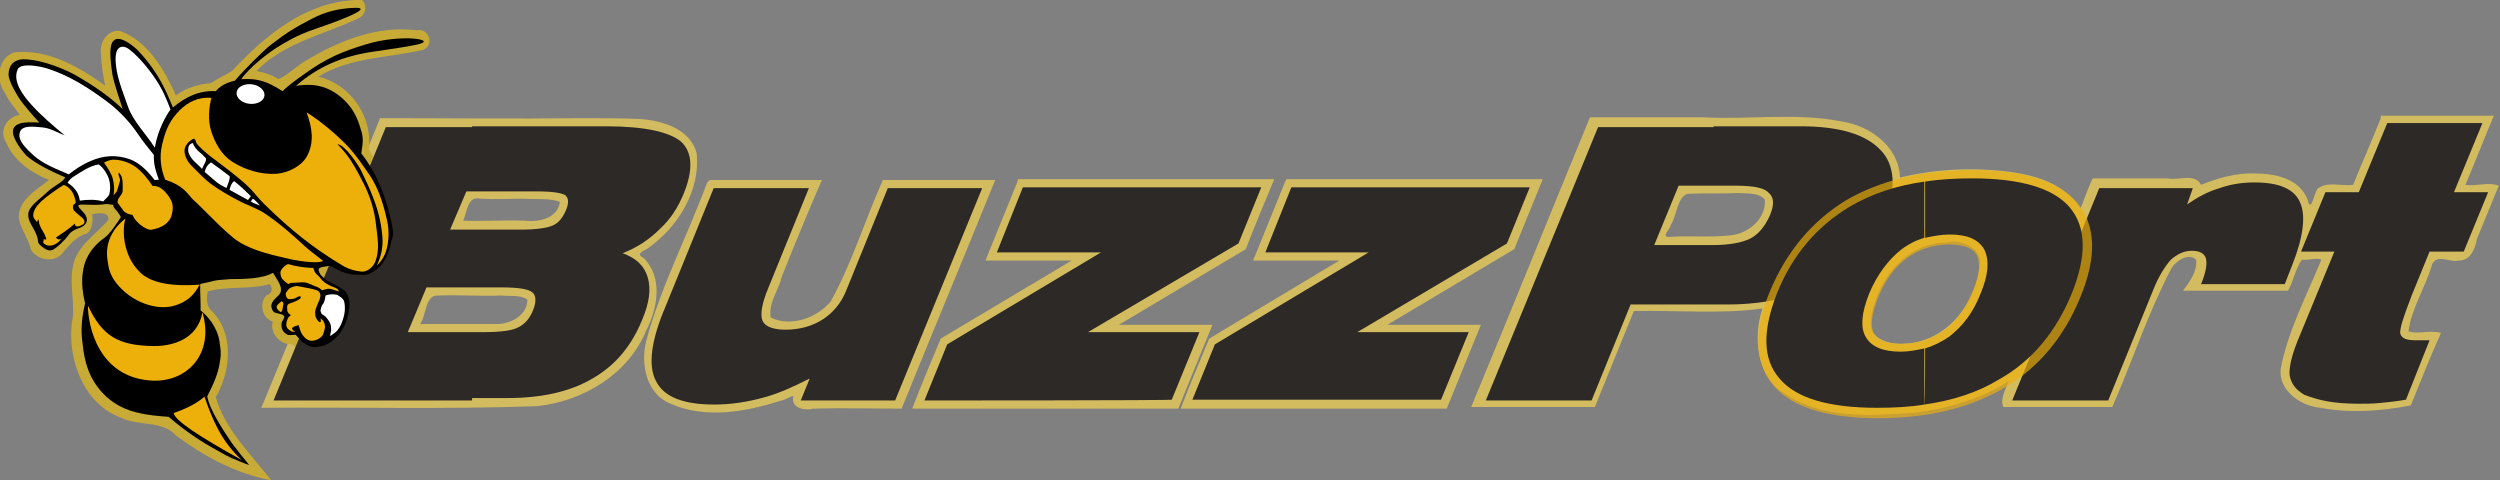 <?xml version="1.0" encoding="utf-8"?>
<!-- Generator: Adobe Illustrator 24.0.1, SVG Export Plug-In . SVG Version: 6.00 Build 0)  -->
<svg version="1.1"
	 id="svg2"
	 xmlns="http://www.w3.org/2000/svg" x="0px" y="0px" viewBox="0 0 274.4 52.7"
	 style="enable-background:new 0 0 274.4 52.7;" xml:space="preserve">
<rect x="0" y="0" width="274.4" height="52.7" fill="#808080" stroke="none"/>
<style type="text/css">
	.st0{fill:#D3BC5F;}
	.st1{fill:#C8AB37;}
	.st2{fill:#2D2926;}
	.st3{fill:none;stroke:#EDAF0A;stroke-width:3.118;stroke-miterlimit:2.599;stroke-opacity:0.667;}
	.st4{fill:none;stroke:#EDAF0A;stroke-width:3.051;stroke-miterlimit:2.599;stroke-opacity:0.667;}
	.st5{fill:#FFFFFF;}
	.st6{fill:#EDAF0A;}
</style>
<g id="g5525">
	<g id="g5272" transform="matrix(0.893,0,0,0.893,283.994,10.38)">
		<path id="path2442" class="st0" d="M-25.4,2.9c-1.1,2.8-2.3,5.5-3.4,8.2
			c-1.4,0.2-3.2-0.5-4.4,0.5c-0.4,0.6-0.8,3.1-1.2,1.3c-1-2.6-4-3.2-6.5-3.2c-2.3-0.1-4.6,0.6-6.6,1.4c-0.7-1.5-2.8-0.5-4.1-0.8
			c-3.1,0-6.1,0-9.2,0c-0.6,1.2-1,2.5-1.5,3.7c-2.6-4-7.9-4.6-12.3-4.8c-3.3-0.1-6.6,0.2-9.9,1c-0.1-3.8-3.7-6.4-7.2-6.9
			c-5.6-1.1-11.3-0.2-16.9-0.5c-4.7,0-9.4,0-14,0c-4.9,11.9-9.7,23.8-14.6,35.6c5.1,0,10.1,0,15.2,0c1.6-3.9,3.2-7.9,4.8-11.8
			c5.3-0.1,10.6,0.4,15.8-0.3c-1.2,3.6-0.7,8.4,2.8,10.5c4.7,3.1,10.6,2.7,15.9,2.3c4.1-0.5,8.2-1.7,11.6-3.9
			c-0.4,1-1.1,2.1-0.7,3.2c4.5,0,8.9,0,13.4,0c2.5-5.7,4.4-11.6,7.3-17.1c0.6-0.9,2.1-1.9,3-1c0.2,1.4-0.8,2.7-1.6,3.8
			c4.3,0,8.6,0,12.9,0c0.7-1.2,0.9-2.7,1.7-3.8c0.8,0.1,1.8-0.3,2.4,0c-1.8,4.4-4.1,8.7-5,13.4c-0.3,2.7,2.5,4.6,4.9,4.8
			c3.7,0.7,7.5,0.4,11.1-0.3c1.2-3,2.4-6,3.7-8.9c-1.3-0.4-2.8,0.2-4-0.2c0.4-2.9,2.1-5.4,2.9-8.2c0.6-1.4,2.2-0.2,3.3-0.5
			c1.4,0,2-1.4,2.2-2.6c0.9-2.2,1.8-4.4,2.7-6.6c-1.3-0.5-2.8,0.1-4.1-0.1c1.2-2.8,2.3-5.7,3.5-8.5c-4.6,0-9.3,0-13.9,0L-25.4,2.9
			L-25.4,2.9L-25.4,2.9z M-246.6,2.9c-8.2,0.1-16.5,0-24.7,0c-4.9,11.9-9.7,23.8-14.6,35.6c11.3-0.1,22.6,0.2,33.9-0.2
			c5.6-0.6,11.2-3.9,13.4-9.3c1.4-2.7,2.1-6.5-0.3-8.9c-1-0.5-0.2-0.8,0.5-1.2c3.7-2.6,6.5-7.1,6-11.7c-0.8-3-4.2-4-7-4.2
			C-241.7,2.9-244.1,2.9-246.6,2.9z M-231.1,10.8c-2.4,6.5-5.7,12.8-7.5,19.5c-0.7,2.8,0,6.5,3,7.7c4.3,1.9,9.3,1,13.6-0.4
			c0.4,0,1.4-0.7,1.5-0.5c-0.4,1.4,1.4,1.8,2.4,1.5c3.6-0.1,7.3,0,10.9,0c3.8-9.4,7.7-18.7,11.5-28.1c-4.6,0-9.2,0-13.8,0
			c-2.2,4.9-3.8,10.2-6.4,14.9c-1.7,2.1-5,3.2-7.4,2c-0.3-1.8,1-3.4,1.4-5.1c1.6-4,3.2-7.9,4.9-11.8c-4.6,0-9.2,0-13.8,0
			L-231.1,10.8C-231.1,10.7-231.1,10.8-231.1,10.8z M-193,10.8c-1.3,3.2-2.6,6.4-3.9,9.6c3.5,0,7.1,0,10.6,0
			c-5.4,3.2-10.7,6.4-16.1,9.6c-1.2,2.9-2.4,5.7-3.5,8.6c10.9,0,21.8,0,32.7,0c1.4-3.4,2.8-6.9,4.2-10.3c-3.8,0-7.7,0-11.5,0
			c5.2-3.1,10.4-6.2,15.6-9.3c1.1-2.9,2.3-5.7,3.5-8.6c-10.5,0-21,0-31.5,0L-193,10.8C-192.9,10.7-193,10.8-193,10.8z M-160.1,10.8
			c-1.3,3.2-2.6,6.4-3.9,9.6c3.5,0,7.1,0,10.6,0c-5.3,3.2-10.7,6.4-16,9.6c-1.2,2.9-2.4,5.7-3.5,8.6c10.9,0,21.8,0,32.7,0
			c1.4-3.4,2.8-6.9,4.2-10.3c-3.8,0-7.7,0-11.5,0c5.2-3.1,10.4-6.2,15.6-9.3c1.2-2.9,2.3-5.7,3.5-8.6c-10.5,0-21,0-31.5,0
			L-160.1,10.8C-160,10.7-160.1,10.8-160.1,10.8z M-104.4,12.1c1.1,0.1,2.5-0.1,3.3,0.8c0.2,2.3-2,4.2-4.2,4.4
			c-2.6,0.3-5.1,0-7.7,0.2c-0.8-0.1,0.3-1,0.3-1.4c0.8-1.2,0.8-3.5,2.1-3.9C-108.5,12.1-106.4,12.2-104.4,12.1L-104.4,12.1z
			 M-253.7,12.8c1.5,0.1,3.3-0.1,4.5,0.4c-0.3,2.1-2.7,2.5-4.4,2.3c-2.5-0.1-5,0.1-7.5,0c0.5-1,0.5-3.1,2.1-2.7
			C-257.3,12.9-255.5,12.8-253.7,12.8z M-78.4,18.1c1.7-0.2,4.1,0.9,3.7,2.9c-0.4,4.7-4.1,9.3-9,9.6c-1.8,0.2-4.6-0.4-4.4-2.7
			c0.5-4.6,4-9.5,9-9.7C-78.8,18.2-78.6,18.2-78.4,18.1L-78.4,18.1z M-256.4,24.7c1,0.1,2.4-0.1,3.2,0.5c0,2-2.2,3.1-4,3
			c-3.1,0-6.1,0-9.2,0c0.8-1,0.6-3.6,2.2-3.5C-261.6,24.6-259,24.8-256.4,24.7z"/>
		<path id="path2268" class="st1" d="M-274.7-11.6c-6,0.4-10.9,4.5-14.8,8.7
			c-0.8,0.5-1.7,0.9-2.6,1.5c-1.5,0.1-3.1,0.6-4.3,1.5c-1.4-3.1-3.4-6.6-6.8-7.9c-1.6-0.3-2.7,1.5-2.4,2.9c0,1.2,0.3,2.7,0.5,3.8
			c-3.2-2.3-7-4.5-11.1-4.1c-2.1,0.6-2.4,3.5-1.2,5c0.4,1,1.3,1.9,1.8,2.7c-1.5,0.2-2.6,1.9-1.7,3.3c0.9,2.3,3.1,3.8,5.3,4.7
			c-1.5,1.2-3.9,2.5-3.7,4.8c0.3,1.3,1.2,2.5,1.5,3.8c0.9,1.4,3.1,1.6,4,0.2c0.8-0.9,1.6-1.9,2.8-2.2c0.8-0.5,0.8-1.7,0.7-2.4
			c0.6-0.1,2.1-0.4,2,0.7c-1.6,1.9-4.1,3.3-4.4,6c-0.4,2.2,0.4,4.5-0.1,6.7c-0.5,4.6,1.5,9.9,6,11.6c2.2,1.1,5.1,0.3,6.8,2.2
			c3.5,2.6,7.4,4.7,11.7,5.5c-2.5-3.2-5.7-6.3-6.8-10.2c1.9-3.3,2.3-8-0.7-10.8c-0.5-0.6-0.4-1.5-0.3-2.2c2.4-0.7,5.1-0.2,7.6-0.9
			c0.5,0.5,0.3,1.2-0.4,1.4c-0.9,1-0.5,2.8,0.8,3.2c-0.4,1.5,1,2.9,2.4,2.8c1.6,2,4.8,1.6,6.2-0.4c1.7-1.8,2.5-5.1,0.7-7.1
			c-0.8-0.5,0.4-0.1,0.8-0.1c3.1,0.4,5.3-2.8,5.5-5.6c0.2-2.6-1-5-1.9-7.4c-0.4-1.2-1.5-2.3-1.9-3.5c0.5-3.9-2.3-7.9-6.2-8.8
			c3.9-2.4,8.6-2.3,12.9-3.3c1.4-0.6,0.7-2.7-0.8-2.4c-4.7-0.6-9.4,1.2-13.4,3.6c-1.3,0.7-2.4,1.9-3.6,2.4c-0.8-0.5-1.7-0.8-2.7-1
			c3.4-3.5,8.4-4.5,12.6-6.5c1.2-0.6,1-2.6-0.5-2.4C-274.3-11.6-274.5-11.6-274.7-11.6z"/>
		<path id="path6" class="st2" d="M-260,29.2h1.4c2.1,0,3.6-0.2,4.3-0.6c0.8-0.4,1.4-1.1,1.8-2.1
			c0.4-1,0.4-1.8-0.1-2.2c-0.5-0.4-1.7-0.6-3.8-0.6h-3.6v-7.1h6c1.9,0,3.2-0.2,3.9-0.5c0.7-0.3,1.2-0.9,1.6-1.8
			c0.4-0.9,0.4-1.5,0-1.9c-0.4-0.3-1.6-0.5-3.5-0.5h-8V3.9h16.5c4.7,0,7.8,0.7,9.2,1.9c1.4,1.3,1.5,3.5,0.3,6.4
			c-0.7,1.7-1.6,3.1-2.9,4.3c-1.3,1.3-2.8,2.3-4.6,3c1.7,0.6,2.7,1.6,3.1,3c0.4,1.4,0.2,3.1-0.7,5.2c-1.3,3.2-3.3,5.6-6.1,7.2
			c-2.7,1.6-6.2,2.4-10.4,2.4h-4.4V29.2z M-267.9,29.2h7.9v8.4h-24.4l13.8-33.6h10.6v7.9h-0.7l-2,4.7h2.7v7.1h-5.6
			C-265.6,23.7-267.9,29.2-267.9,29.2z"/>
		<path id="path14-7" class="st2" d="M-218.5,34.9c-2,1-3.9,1.9-5.9,2.4c-1.9,0.5-3.8,0.8-5.8,0.8
			c-3.8,0-6.2-0.9-7.2-2.9c-1-1.9-0.6-5,1.2-9.2l5.9-14.5h11.7l-5,12.3c-0.8,1.9-1,3.3-0.7,4c0.3,0.7,1.3,1.1,2.8,1.1
			c1.7,0,3.2-0.4,4.5-1.2c1.3-0.8,2.3-2,2.9-3.4l5.2-12.8h11.6L-208,37.6h-11.6C-219.6,37.6-218.5,34.9-218.5,34.9z"/>
		<path id="path18-4" class="st2" d="M-204.4,37.6l2.8-6.9l18.9-11.3h-12.8l3.2-8h29.3l-2.8,6.9
			l-18.5,10.9h13.7l-3.4,8.3C-173.8,37.6-204.4,37.6-204.4,37.6z"/>
		<path id="path22-2" class="st2" d="M-171.5,37.6l2.8-6.9l18.9-11.3h-12.7l3.2-8h29.3l-2.8,6.9
			l-18.4,10.9h13.7l-3.4,8.3H-171.5L-171.5,37.6z"/>
		<path id="path26-4" class="st2" d="M-104.6,11.2h-2.8V3.9h10.7c4.8,0,8,1,9.8,2.9
			c0.9,0.9,1.4,2.1,1.5,3.6v0.7c-0.1,1.2-0.4,2.4-0.9,3.8c-1.4,3.5-3.8,6.1-7.2,8c-3.4,1.9-7.4,2.9-12.2,2.9h-1.8v-7.3
			c2,0,3.6-0.3,4.6-0.8c1-0.5,1.8-1.5,2.4-2.8c0.6-1.4,0.5-2.3-0.1-2.8C-101.1,11.5-102.4,11.2-104.6,11.2L-104.6,11.2z
			 M-107.4,11.2h-4.3l-3,7.3h7.2h0.2v7.3h-10.3l-4.8,11.8h-13l13.8-33.6h14.4L-107.4,11.2L-107.4,11.2z"/>
		<path id="path34" class="st2" d="M-70.7,37.6L-60,11.5h11.5l-0.7,2c1.3-0.9,2.6-1.6,4-2
			c1.4-0.5,2.8-0.7,4.3-0.7c3,0,4.9,0.8,5.6,2.5c0.7,1.6,0.4,4.2-1,7.7l-0.9,2.3h-10.3l0.1-0.2c0.5-1.3,0.7-2.3,0.5-3
			c-0.2-0.6-0.8-0.9-1.7-0.9c-1,0-1.8,0.4-2.6,1.1c-0.7,0.8-1.5,2-2.2,3.8l-5.5,13.5L-70.7,37.6L-70.7,37.6z"/>
		<path id="path38" class="st2" d="M-22.3,37.5c-1.1,0.2-2.1,0.3-3.1,0.4c-1,0.1-1.9,0.1-2.8,0.1
			c-1.4,0-2.7-0.1-3.8-0.3s-2-0.5-2.8-0.8c-1-0.6-1.6-1.3-1.8-2.4c-0.1-1,0.3-2.7,1.3-5l4.2-10.2h-4.1l3-7.3h4.1l3.5-8.5h11.7
			l-3.5,8.5h4.2l-3,7.3h-4.2l-2.2,5.4c-1,2.6-1.5,4.1-1.4,4.7c0.2,0.6,0.8,0.8,1.9,0.8h1.7L-22.3,37.5L-22.3,37.5z"/>
		<g id="g40" transform="matrix(0.727,0,0,0.727,10.774,-480.553)">
			<path id="path42" class="st3" d="M-136.2,694.8c-1.3,3.2-1.5,5.6-0.6,7.4c0.9,1.7,3,2.5,6,2.5
				c3,0,5.8-0.9,8.1-2.5c2.3-1.7,4.1-4.2,5.4-7.4c1.4-3.2,1.5-5.7,0.6-7.4c-0.9-1.7-3-2.6-6-2.6c-3,0-5.8,0.9-8.1,2.6
				C-133.1,689.1-134.9,691.5-136.2,694.8L-136.2,694.8L-136.2,694.8z"/>
		</g>
		<g id="g44" transform="matrix(0.727,0,0,0.727,10.774,-480.553)">
			<path id="path46" class="st4" d="M-151.6,694.8c2.7-6.4,6.7-11.2,12.2-14.6
				c5.5-3.2,12.4-4.9,20.6-4.9c8.1,0,13.7,1.7,16.5,4.9c2.8,3.3,3,8.1,0.3,14.6c-2.6,6.3-6.6,11.2-12.2,14.5
				c-5.5,3.2-12.3,4.9-20.5,4.9c-8.2,0-13.7-1.7-16.5-4.9C-154.1,706-154.2,701.1-151.6,694.8L-151.6,694.8z"/>
		</g>
		<path id="path50" class="st2" d="M-81.4,31.2c1-0.3,2-0.8,2.9-1.4c1.7-1.3,3-3,3.9-5.3
			c1-2.4,1.1-4.1,0.5-5.4c-0.7-1.3-2.1-1.9-4.3-1.9c-1,0-2,0.2-3,0.4v-6.9c1.8-0.3,3.8-0.4,5.8-0.4c5.9,0,10,1.2,12,3.6
			c2,2.4,2.1,5.9,0.2,10.6c-1.9,4.6-4.8,8.2-8.9,10.5c-2.6,1.6-5.7,2.6-9.2,3.1C-81.4,38.1-81.4,31.2-81.4,31.2z M-88.3,24.5
			c-0.9,2.3-1.1,4.1-0.4,5.3c0.7,1.2,2.1,1.8,4.3,1.8c1,0,2-0.2,2.9-0.4v6.9c-1.8,0.3-3.7,0.4-5.8,0.4c-6,0-10-1.2-12-3.6
			c-2.1-2.4-2.1-5.9-0.3-10.5c1.9-4.7,4.9-8.2,8.9-10.6c2.7-1.6,5.7-2.6,9.2-3.1v6.9c-1,0.3-2,0.8-2.9,1.5
			C-85.9,20.3-87.3,22.1-88.3,24.5L-88.3,24.5z"/>
		<g id="g1598" transform="matrix(0.25,0,0,0.25,-33.02,-63.63)">
			<g id="g56" transform="translate(26.113,-470.038)">
				<path id="path58" d="M-1048.3,904.9c-6.2-2.3-7.7-3.6-13.7-6.9c-8.4-4.6-17.5-11.7-21.2-15
					c-5-0.4-9.9-0.7-15.9-2.2c-7.6-1.8-15.3-6.3-20.7-14.9c-4.2-6.7-5.2-13.8-5.9-20.3c-1.1-8.6,1-16.4,1.4-18.4
					c-0.8-3.7-2.2-9.8-0.9-16.6c0.7-4.2,3.1-10.4,10.4-15.6c2.8-1.9,6.9-8.3,8.1-10.2c-2.2-4.2-3.8-4.1-3.7-6
					c-3.4-0.4-2.5-0.6-5.5-0.2c-5.3,0.6-11.7-0.6-11.7,0.6c-0.1,1,2.6,3,3.5,4.6c1.9,3.4-0.5,5.2-2.3,6.1c-0.3,0.1-4.2,1.2-5.8,3.4
					c-2.2,3.2-6.2,6.6-7.6,7.4c-2,1.2-4-0.1-5.2-1c-1.8-1.4-2.4-1.9-2.5-3.5c-0.1-1.9-1.4-4.4-2.2-5.8c-2.8-4.7-2.4-5.6-2.5-6.4
					c-0.5-4.2,5.8-8.1,9.3-11.5c3.2-3.1,7.4-4.6,8.9-7.2c-7.3-3.1-15-7-19.1-10.7c-1-1-7.4-8.3-6.6-12.6c0.9-4.8,9.5-3.7,12.9-3.7
					c-2.2-2.3-8-9-9.7-11.6c-0.6-0.9-5.5-8.6-5.4-12c0-5.5,3.8-7.5,7.3-7.5c9.7,0.1,21.5,5.4,26.5,8.3c6.3,3.7,14.8,9,22.3,16.2
					c-1.4-4.3-4.5-13.5-5.1-17.3c-1.8-12-0.9-15.4,1.2-16.8c3.3-2,10,3.7,11.7,5.6c9.9,10.6,13.5,19.5,16.9,27.7
					c6.4-5.4,13.3-8.5,21.1-8c2.7-3.5,7.4-4.7,9.4-5.2c3.5-4.3,14-14.8,17.5-17.5c8.6-6.6,11.7-8.4,20.5-13
					c7.1-3.7,13.3-4.8,19.1-5.2c16.3-1.2-15,9.4-17.4,10.2c-10.9,3.8-14.2,6.4-18.7,9c-4,2.4-13.8,9.8-17.9,15.8
					c8.6-0.6,13.2,1.4,20.3,5.9c2.5-2.6,8.1-6.6,9.4-7.5c12.5-9.2,20.5-12.1,31.5-15.5c17.8-5.5,36.8-2.2,24.7,0.2
					c-5.4,1.1-12.8,2.2-20.5,3.3c-15.1,2.1-27.5,7.2-38.5,16.9c3.4-0.6,9.4-1.2,15.3,1.3c4.3,1.8,8,4.9,10.4,7.8
					c4.4,5,5.8,11.2,6.6,13.7c1.2,4.3,0,8-0.2,10.4c7.1,8.9,11.3,19.5,14,30.3c2.7,10.7,1.4,9.9,0.6,13.7c-1.2,5.6-3.1,8.8-5,11.1
					c-1.4,1.7-5.4,4.7-8.1,4.6c-5.6-0.1-8.3,0.4-16.6-4.4c-6.3,0.6-6.6,1-5.1,4c0.4,0.9,3,2.9,3.5,3.2c4.5,2.7,3.3,1.2,8.4,4.9
					c1.1,0.8,1.9,2.8,2.2,4c1.2,5.5-1.4,12-2.9,14.7c-3.3,5.7-8.2,8.7-12.1,8.9c-1.4,0.1-2.8,1.2-7.8-2.2c-0.8-0.6-2.2-2.5-3.4-3.7
					c-0.8,0.2-2.9,0.2-3.2,0.2c-0.9,0-3.5-1.4-3.7-4.2c-0.2-3,0.6-2.2,1.3-4.5c0.5-1.6-3.1-1.8-4.5-2.3c-1.2-0.4-2-2.6-1.8-3.6
					c0.1-0.7,0.2-1.8,2.5-3.9c2.1-1.9,2.2-2.6,2.2-4.1c0.1-2.1-2.8-6.1-3.9-8c-5,2.9-14.1,3.1-21.2,3.1c-9.3,0.6-7.9,1.1-14.6,2.4
					c-0.1,3.8,0.3,9.2,0.2,13c3.6,2.7,8.2,8.6,9.2,14.7c0.9,5.8,1,7-0.1,12.8c-1.1,5.3-3.7,10.6-5.8,14.6
					c0.6,5.5,7.1,15.9,12.2,23.3c1.9,2.6,6.1,7.8,8.4,10.6C-1046,905.9-1044.3,906.5-1048.3,904.9L-1048.3,904.9z"/>
			</g>
			<g id="g60" transform="translate(26.113,-470.038)">
				<path id="path62" class="st5" d="M-1043.5,729.1c-3.8-0.4-6.6-3-6.3-5.6
					c0.3-2.7,3.6-4.4,7.4-4c3.8,0.4,6.6,3,6.3,5.6C-1036.4,727.7-1039.7,729.5-1043.5,729.1z"/>
			</g>
			<g id="g64" transform="translate(26.113,-470.038)">
				<path id="path66" class="st5" d="M-1090,750.7c-4.3-6.8-10.7-13-13.2-20.2
					c-2.6-7.6-6-15.3-6.1-23.2c-0.1-7.4,4.1-6.9,6.4-5.2c6.1,4.5,11.8,12.6,13.5,15.2c3.2,4.8,5.1,9.3,7.1,14.6
					C-1084.3,734.6-1088.6,741.9-1090,750.7z"/>
			</g>
			<g id="g68" transform="translate(26.113,-470.038)">
				<path id="path70" class="st5" d="M-1066.8,761.1c-1.7-1.9-4-3.5-5.4-5.6
					c-1.1-1.7-1.4-2.4-1.4-4c0.1-1,0.2-2.7,2.3-3.1c0.5,1.7,1.9,3.3,3.3,4.5c1.2,0.9,2.2,2,3.2,3.1
					C-1064.7,757.5-1065.6,758.3-1066.8,761.1L-1066.8,761.1z"/>
			</g>
			<g id="g72" transform="translate(26.113,-470.038)">
				<path id="path74" class="st5" d="M-1062.4,757.9c3.1,2.2,6.1,4.4,9.2,6.8
					c0,1.3,0.1,1.6-1.6,5.8c-1.8-0.9-3.7-1.9-5.2-3.2c-1.9-1.7-3.7-3.1-5.5-4.7C-1064.8,760.2-1064.2,759.2-1062.4,757.9z"/>
			</g>
			<g id="g76" transform="translate(26.113,-470.038)">
				<path id="path78" class="st5" d="M-1051,767.1c2.9,2.3,5.6,4.8,8.2,7.4l-1.4,1.9l-9.1-5
					C-1052.5,768.2-1051.7,767.7-1051,767.1L-1051,767.1z"/>
			</g>
			<g id="g80" transform="translate(26.113,-470.038)">
				<path id="path82" class="st5" d="M-1042.8,777.1l1-1.4c1.4,1,2.5,2.2,3.5,3.5
					C-1040,778.3-1041.2,778.2-1042.8,777.1z"/>
			</g>
			<g id="g84" transform="translate(26.113,-470.038)">
				<path id="path86" class="st5" d="M-1132.3,763.8c-5.9-2.6-12.8-5.1-17.6-9.6
					c-3.2-3-7.9-7.2-6.4-11.3c1.2-3.5,7.3-2.5,11-2.2c3.9,0.3,7.3,2.6,11,3.9c-5.8-4.8-11.5-9.6-16.6-15.3
					c-3.1-3.5-9.4-10.9-6.5-17.2c1.5-3.2,10.7-1.7,15.6,0c10.2,3.4,19.2,9.2,27.9,15.6c6.8,5,12.3,11.3,15.6,16.3
					c2.5,3.6,5,6.8,7.8,10.2c-0.1,5,1,8.2,2.5,12.3c-0.6-0.1-0.7-0.1-2.1,0.1c-3-3.9-7.1-8.4-12.3-10.3c-6.4-2.2-12.8-1.9-19.1,0.9
					C-1125.4,758.8-1129.4,761.4-1132.3,763.8L-1132.3,763.8z"/>
			</g>
			<g id="g88" transform="translate(26.113,-470.038)">
				<path id="path90" class="st5" d="M-1132.9,767.9c0.7-1.2,2-2.5,3.1-3.1
					c4-2.5,7.8-5.2,12.2-5.9c1.9,1.2,4.4,4.6,5.2,7.8c0.5,2.2,0.6,4.3,0.1,6.6c-0.3,1.4-2.2,2.7-3.1,3.8c-3.4-1-7.2-1-11.5-0.4
					C-1127.2,773.6-1128.9,770.5-1132.9,767.9z"/>
			</g>
			<g id="g92" transform="translate(26.113,-470.038)">
				<path id="path94" class="st6" d="M-1084.9,766.4c-2.2-5.3-2.9-11.3-1.6-16.9
					c1.9-8.4,4.2-12.6,8.7-17.2c4-4,9.2-6.7,15.6-6.1c-1.2,4.7-1.8,11-0.1,16.3c1.8,5.7,5.1,11.7,10.1,14.9
					c6.4,4.2,14.5,6.6,22.1,6.1c5.9-0.5,12.6-3.9,15.2-9.2c3.1-6.3,2.5-13-0.5-21c6.6,4.1,14.1,10.3,20,16.4
					c4.1,4.3,7.7,9.7,10.7,14c4.7,6.8,7.1,14.8,8.9,22.9c1,4.3,0.9,9-0.1,13.4c-0.7,3.2-2.7,6.7-4.9,8.5c3.6-7.8,3-13,2-19.5
					c-1.5-9.4-5.5-18.3-9.7-26.9c-1.2-2.5-8-13-11.7-13.1c2.5,2.5,4.4,4.8,6.3,7.6c2.7,4.1,4.9,8.4,7.1,12.8
					c2.7,5.5,4.8,12.3,5.5,18.8s2.1,12.6-0.4,18.7c-1.4,3.2-4.5,4.9-6.6,4.7c-2.8-0.2-6.3-1.2-8.6-2.5c-15.1-8.9-26.3-18-38.9-30.3
					c-7.4-7.2-3.6-6.5-24.5-22.1c-2.7-1.9-5.2-4-7.7-6.5c-2.8-2.8-0.8-1.8-2.7-4c-0.8,0.2-1.4,0.7-2.3,1.4c-1.3,1-2.5,3-2.4,4.8
					c0.1,2.8,1.7,5.5,3.8,7.5c3,2.9,5.8,6.1,9.2,8.6c4.1,3,8.5,5.5,13,7.9c4.5,2.5,9.7,4,13.9,6.9c7.4,5,14.1,11.1,17.9,14.6
					c3.2,3,5.7,4.8,10.3,8.4c-1.6,1.4-10.2,0.4-15.1-0.6c-9.1-2.1-18.7-4-26.5-8.9c-5.9-3.7-17.5-16.4-22.3-20.6
					C-1074.3,773-1075.8,769.4-1084.9,766.4L-1084.9,766.4z"/>
			</g>
			<g id="g96" transform="translate(26.113,-470.038)">
				<path id="path98" class="st6" d="M-1104.4,785.5c-1.4,3.5-2.3,17.6,7.4,26.7
					c7.9,7.6,25.4,6,29.1,5.8c-2,3.3-4.3,7.6-11.7,10.1c-8.9,3-19.5-1.3-25.6-6.9c-7.4-6.7-7.5-11.9-7.9-14.2
					C-1115.3,795.9-1108.6,788.6-1104.4,785.5z"/>
			</g>
			<g id="g100" transform="translate(26.113,-470.038)">
				<path id="path102" class="st6" d="M-1110.4,774.2c0.7-2.6,0.4-5.7-0.3-8.4
					c-0.8-2.8-2.9-5.8-4.3-7.8c2.1-1.1,3.8-1.6,5.8-1.4c3.5,0.3,6.8,1.5,9.7,3.5c3.4,2.5,6.3,6.2,8.4,9.4c1.5-0.2,3.2,0.4,4.5,1.4
					c1.9,1.4,3.9,4,4.8,6.1c0.9,2.4,0.7,4.3,0.1,6.7c-0.4,1.9-1.8,3.7-3.4,4.8c-1.9,1.4-4.3,2.1-6.6,2.5c-1.2,0.2-2.7-0.6-4-1.4
					c-2.4-1.5-4.2-3.5-5.3-5.9c-0.8-0.1-1.7-0.3-2.4-0.6c-0.7-0.4-1.5-0.7-2-1.4c-0.9-1.1-1.7-2.5-2.7-3.7c-0.4-0.4-0.2-1.2,0-1.8
					c0.4-1,1.4-2,1.9-3c0.4-0.7,0.4-1.4,0.4-2.2c0-2.2,0.1-3.5-0.4-5.7c-0.1-0.7-1-1.7-1.4-2.4c-0.2,0.4-0.3,0.6-0.3,0.9
					c0.3,0.9,0.9,2.6,0.8,3c-0.6,2-1.4,5-1.6,5.4C-1109.3,773-1109.6,773.1-1110.4,774.2z"/>
			</g>
			<g id="g104" transform="translate(26.113,-470.038)">
				<path id="path106" class="st6" d="M-1024.5,807.9c3.7,1.1,7.9,1.8,12.4,1.9
					c0.3,0.7,0.4,1.5,0.9,2.2c0.7,1.1,1.9,1.8,2.6,2.8c1,1.5,2.7,2.8,5.2,3.9c1,0.4,2.2,0.8,3.1,1.4c0.4,0.3,0.6,0.9,0.8,1.3
					c-1-0.4-2.1-0.6-3.1-1c-1.3-0.5-2.2-0.4-3.2-0.2c-0.6,0.1-1.2,0.4-1.9,0.6c-0.8-0.5-1.4-1.3-2.4-1.6c-2.5-0.9-4.8-2.2-6.3-2.3
					c-2-0.2-4.2,0.3-6.3,0.2c-0.6,0-1.1,0.4-1.7,0.6c-1.5-1.1-3-2.1-3.5-3.5c-0.3-1.1-0.6-2.2-0.1-3.2
					C-1026.9,809.2-1025.1,808-1024.5,807.9L-1024.5,807.9z"/>
			</g>
			<g id="g108" transform="translate(26.113,-470.038)">
				<path id="path110" class="st5" d="M-1000.4,823c1.1,0.7,3.1,1.7,3.5,3.4
					c0.6,2.6,0.4,5.5-0.4,8c-0.7,2.2-1.3,4-2.8,5.9c-0.9,1.1-1.7,1.7-3.7,3c0.1-1.9,0.6-2.2,0.5-3.1c-0.1-2.4-0.2-3.5-2.7-6.4
					c-0.6-0.6-1.6-1-2.1-1.6c-0.4-1.1-0.5-1.2-0.4-1.8c0.2-1.1,0.3-1.2,0.7-2.2c0.1-0.4,0.6-0.6,1-1.6c0.8-2.3,0.4-2.1,0.8-3.3
					C-1003,822.3-1000.4,823-1000.4,823z"/>
			</g>
			<g id="g112" transform="translate(26.113,-470.038)">
				<path id="path114" class="st6" d="M-1021.1,841.1c-0.6,0.1-1.5,0.1-2-0.3
					c-1.1-0.6-1.9-1.2-2.2-2.4c-0.3-1.3,0.2-2.7,0.8-4c0.3-0.6,0.9-0.9,1.4-1.4c-0.5-0.4-1.1-0.7-1.4-1.3c-0.4-0.4-0.4-1-0.4-1.6
					c-0.2-1.4-0.1-2.5,1.4-2.9c1.9-0.6,3.8-1.4,5-2.4c0.4-0.3,0.3-1.1-0.1-1.1c-1,0-2.3,1.2-3.5,1.3c-1,0.1-1.9,0.4-2.6-0.1
					c-0.7-0.5-1.2-2.2-0.8-2.9c0.7-1.1,1.2-1.8,2-2.3c1.2-0.6,2.7-1.2,4-0.9c3,0.6,6.1,1,8.9,1.9c1.7,0.5,2.3,2.2,1.9,3.5
					c-0.4,1.7-0.8,2.2-1.4,3.7c-0.4,0.9-1.1,2.8-1.1,3.7c0,1,0.1,2.1,0.6,3c0.4,0.8,1.4,2.2,2,1.8c0.4-0.2,0.1-1.4,0.1-1.9
					c0.5,0.5,1.1,0.9,1.4,1.5c0.7,1.2,1,2.6,0.6,3.9c-0.4,1.3-0.6,2.9-1.7,3.8c-1.2,1.1-2.9,1.9-4.5,1.9c-2.2,0.1-3.8-1.5-4.9-3.2
					c-0.9-1.4-1.2-3-1.7-4.5c-0.7,0.2-1.5,0.4-2.2,0.7c-0.4,0.2-1.1,0.6-1,1.1C-1022.4,840.4-1021.5,840.8-1021.1,841.1
					L-1021.1,841.1z"/>
			</g>
			<g id="g116" transform="translate(26.113,-470.038)">
				<path id="path118" class="st6" d="M-1027.6,826.1c0.4,0.3,0.9,0.8,0.8,1.4
					c-0.4,2.5-0.4,3.4-1.2,4.1c-1.2-0.8-2.2-1.7-2.1-2.7C-1030.1,828-1028.7,827-1027.6,826.1z"/>
			</g>
			<g id="g120" transform="translate(26.113,-470.038)">
				<path id="path122" class="st6" d="M-1090.7,848.2c8.9,0.1,21.7-3,24.1-16.6
					c6.1,21-8.1,34.4-24.6,33.6c-26.4-1.3-31.7-26.7-31.7-36.9C-1115.8,843.3-1108.2,847.9-1090.7,848.2L-1090.7,848.2z"/>
			</g>
			<g id="g124" transform="translate(26.113,-470.038)">
				<path id="path126" class="st6" d="M-1080.7,881.1c5.6-1.9,10.9-4.4,15.1-8
					c4,11.4,8.2,21.8,18.4,31.2C-1068.8,892.3-1080.4,884.6-1080.7,881.1z"/>
			</g>
			<g id="g128" transform="translate(26.113,-470.038)">
				<path id="path130" class="st6" d="M-1134.8,769c1.9,0.6,3.9,2.3,5,5.1
					c0.4,1.1,0.8,2.2,0.9,3.4c0,0.4-0.4,0.6-0.6,0.9c-0.2,0.2-0.5,0.3-0.6,0.5c-0.2,0.9-0.3,1.9,0.4,2.7c1.3,1.4,2.8,2.5,4.2,3.7
					c1.2,1.2,1.2,2.7,0,3.2c-0.9,0.4-1.7,0.9-2.5,0.9c-1.1,0-1.2-0.5-1.3-1.4c-2.4,2.2-6.5,5-9.3,6.8c1.1,1.7,2.2,0.6,2,0.9
					c-0.1,0.3,0.6-0.2,0.9-0.3c-0.9,0.8-1.6,1.7-2.6,2.3c-1.2,0.9-2.7,1.2-3.5,1.1c-1.2,0.1-1.9-0.5-2.7-1c-0.4-0.2-0.5-0.6-0.3-1.1
					c0.1-0.4,0.2-0.8,0.2-1.1c0.5,0.2,0.7,0.4,1,0.2c0.4-0.2,0.3-0.7-0.2-1.4c-0.2-1.1-1.2-2.4-2.2-4.3c-0.2-0.4-0.6-1.5-0.8-2
					c-0.1-0.7-0.3-1.4-0.4-2.2c-0.1,0.4-0.4,0-0.4,0.6c-0.1,1-0.8,0.4-0.9,0.1c-0.7-0.9-1.4-1.7-1.3-2.8c0.1-1.7,0.9-3.2,1.9-4.5
					c2.6-3.2,6-5.5,9.4-7.9C-1137.3,770.5-1136,769.8-1134.8,769L-1134.8,769z"/>
			</g>
		</g>
	</g>
</g>
</svg>

